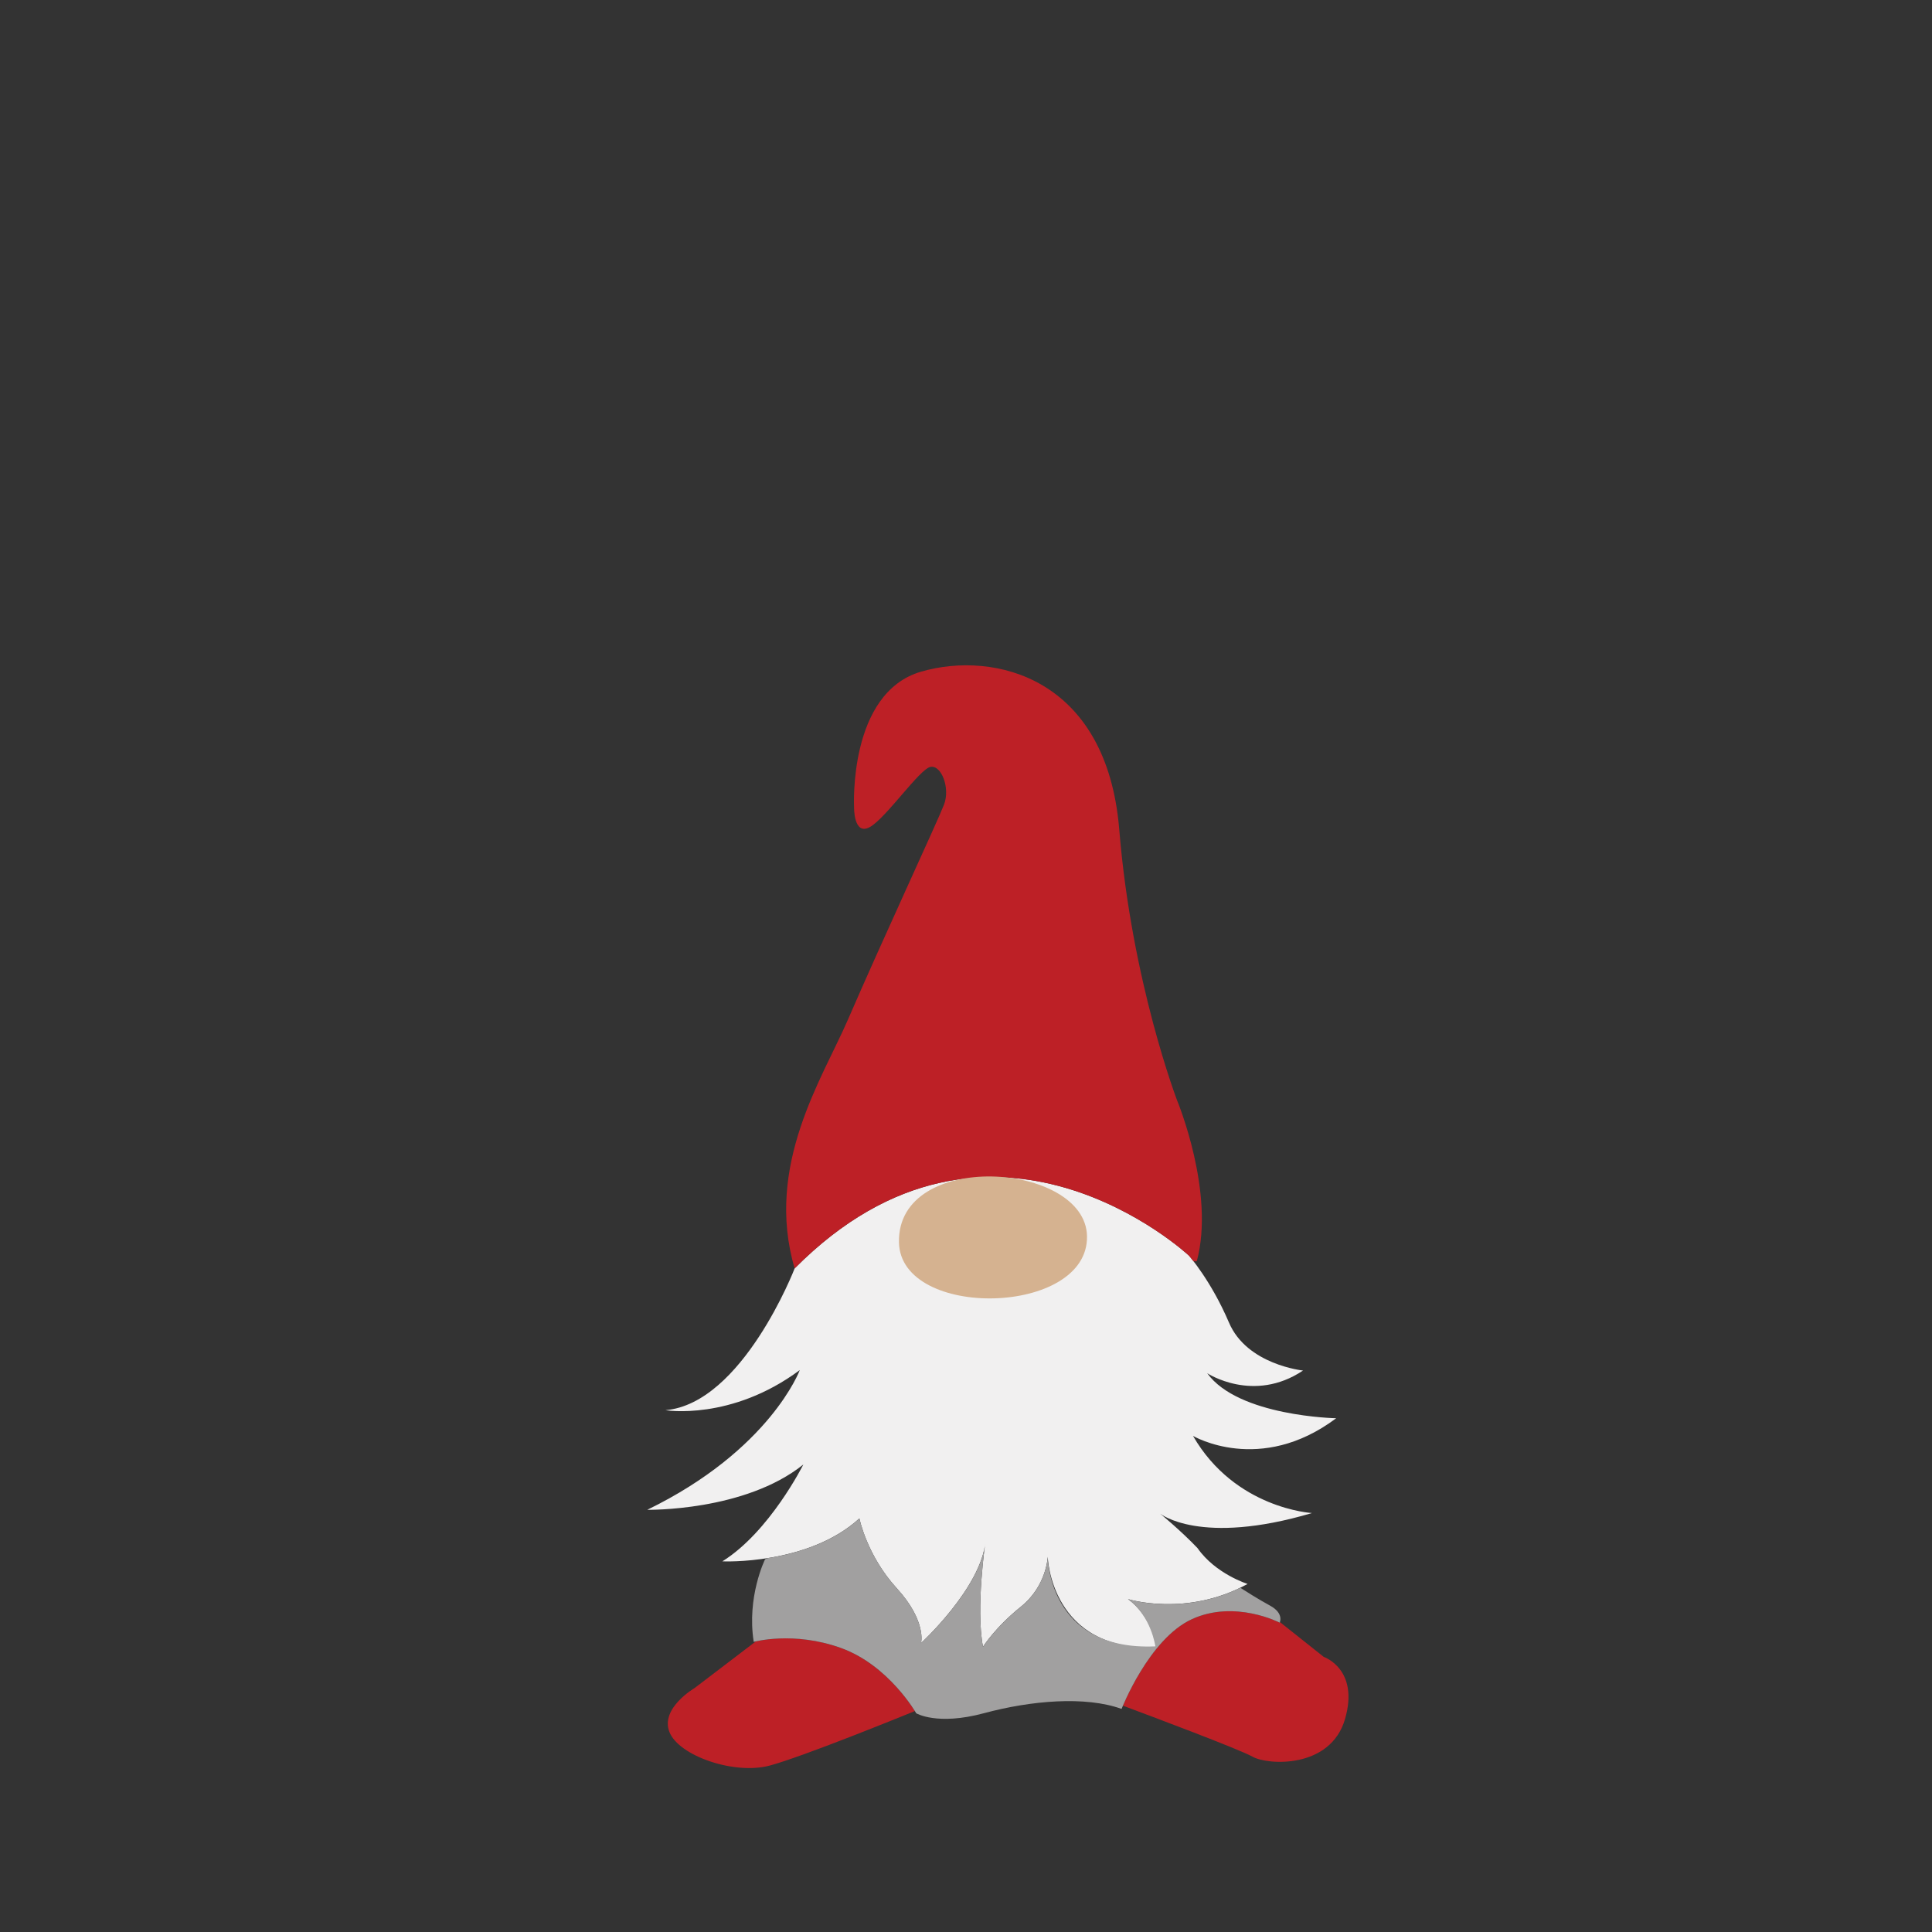 <?xml version="1.0" encoding="utf-8"?>
<!-- Generator: Adobe Illustrator 21.0.0, SVG Export Plug-In . SVG Version: 6.00 Build 0)  -->
<svg version="1.1" id="Calque_3" xmlns="http://www.w3.org/2000/svg" xmlns:xlink="http://www.w3.org/1999/xlink" x="0px" y="0px"
	 viewBox="0 0 600 600" style="enable-background:new 0 0 600 600;" xml:space="preserve">
<rect x="0" y="0" width="600" height="600" fill="#333333" stroke="none"/>
<style type="text/css">
	.st0{fill:#BD2026;}
	.st1{fill:#F1F0F0;}
	.st2{fill:#A1A0A0;}
	.st3{fill:#D5B290;}
</style>
<path class="st0" d="M284.12,531.39c-4.45,1.81-34.77,14.14-45.02,16.91c-11.07,2.99-28.32-3.02-31.21-10.42
	c-2.89-7.4,7.81-13.63,7.81-13.63l19.04-14.51c2.71-0.61,13.66-2.57,26.5,2.08C274.17,516.51,282.26,528.43,284.12,531.39z
	 M411.1,514.56l-13.63-10.83c-0.04,0.12-0.07,0.2-0.07,0.2s-13.9-7.24-27.28-1.07c-11.66,5.37-19.55,22.52-21.4,26.85
	c8.38,3.12,36.22,13.55,40.23,15.83c4.73,2.69,24.25,3.84,28.76-11.67C422.22,518.34,411.1,514.56,411.1,514.56z"/>
<path class="st1" d="M369.23,389.93c0,0-61.46-57.44-122.44,3.98c0,0-16.2,41.96-40.14,44.04c0,0,20.42,3.38,41.73-12.46
	c0,0-9.19,24.82-47.36,43.39c0,0,30.23,0.57,48.46-14.06c0,0-10.43,20.9-25.14,30.07c0,0,26.58,1.24,42.55-13.33
	c0,0,2.3,11.51,11.62,21.7c9.32,10.19,7.53,17.01,7.53,17.01s18.72-17.18,20.01-31.62c0,0-3.09,20.7-0.78,32.78
	c0,0,3.78-6.04,11.79-12.47c8.01-6.44,8.32-15.48,8.32-15.48s0.83,29.63,34.1,28.13c0,0-1.97-9.83-9.17-14.99
	c0,0,18.23,5.7,37.14-4.71c0,0-9.97-3.11-15.56-11.14c-5.09-5.36-11.59-10.69-11.59-10.69s12.42,10.1,47.15-0.19
	c0,0-23.9-1.31-36.95-23.96c0,0,20.81,12.27,44.46-5.48c0,0-30.37-0.56-40.06-13.99c0,0,14.38,9.48,29.77-0.83
	c0,0-17.42-1.77-23-14.89C376.08,397.65,369.23,389.93,369.23,389.93z"/>
<path class="st2" d="M385.17,493.11c-18.07,8.78-34.85,3.52-34.85,3.52c7.2,5.16,8.49,14.66,8.49,14.66
	c-33.28,1.49-33.42-27.8-33.42-27.8s-0.31,9.04-8.32,15.48c-8.01,6.44-11.79,12.47-11.79,12.47c-2.31-12.08,0.78-32.78,0.78-32.78
	c-1.29,14.44-20.01,31.62-20.01,31.62s1.79-6.83-7.53-17.01c-9.32-10.19-11.62-21.7-11.62-21.7c-8.41,7.67-19.76,10.96-28.62,12.35
	l-0.68,0.33c0,0-5.75,11.6-3.52,25.65c0,0,12.33-3.45,27.16,1.92c14.83,5.37,23.3,20.25,23.3,20.25s6.46,3.91,21.04-0.02
	s31.47-5.4,42.74-1.33c0,0,8.43-21.69,21.81-27.86c13.38-6.16,27.28,1.07,27.28,1.07s1.47-2.86-2.97-5.28
	c-3.68-2-7.86-4.67-9.19-5.52L385.17,493.11z"/>
<path class="st0" d="M371.67,391.7l-1.01,0.02c-0.88-1.14-1.44-1.78-1.44-1.78s-61.46-57.44-122.44,3.98
	c-9.36-31.93,8.65-59.03,16.49-77.12c11.14-25.72,27.93-61.77,29.9-66.91s-0.77-12.26-4.14-11.74s-13.95,16.06-18.96,18.74
	c-5.01,2.68-4.83-6.22-4.83-6.22s-1.84-35.53,20.85-42.09c22.69-6.56,57.65,1.78,61.51,49.11c3.86,47.33,18.02,84.21,18.02,84.21
	S377.43,370.36,371.67,391.7z"/>
<path class="st3" d="M279.18,385.81c0.46,24.13,58.88,22.92,58.4-1.91C337.13,360.86,278.62,356.88,279.18,385.81z"/>
</svg>
